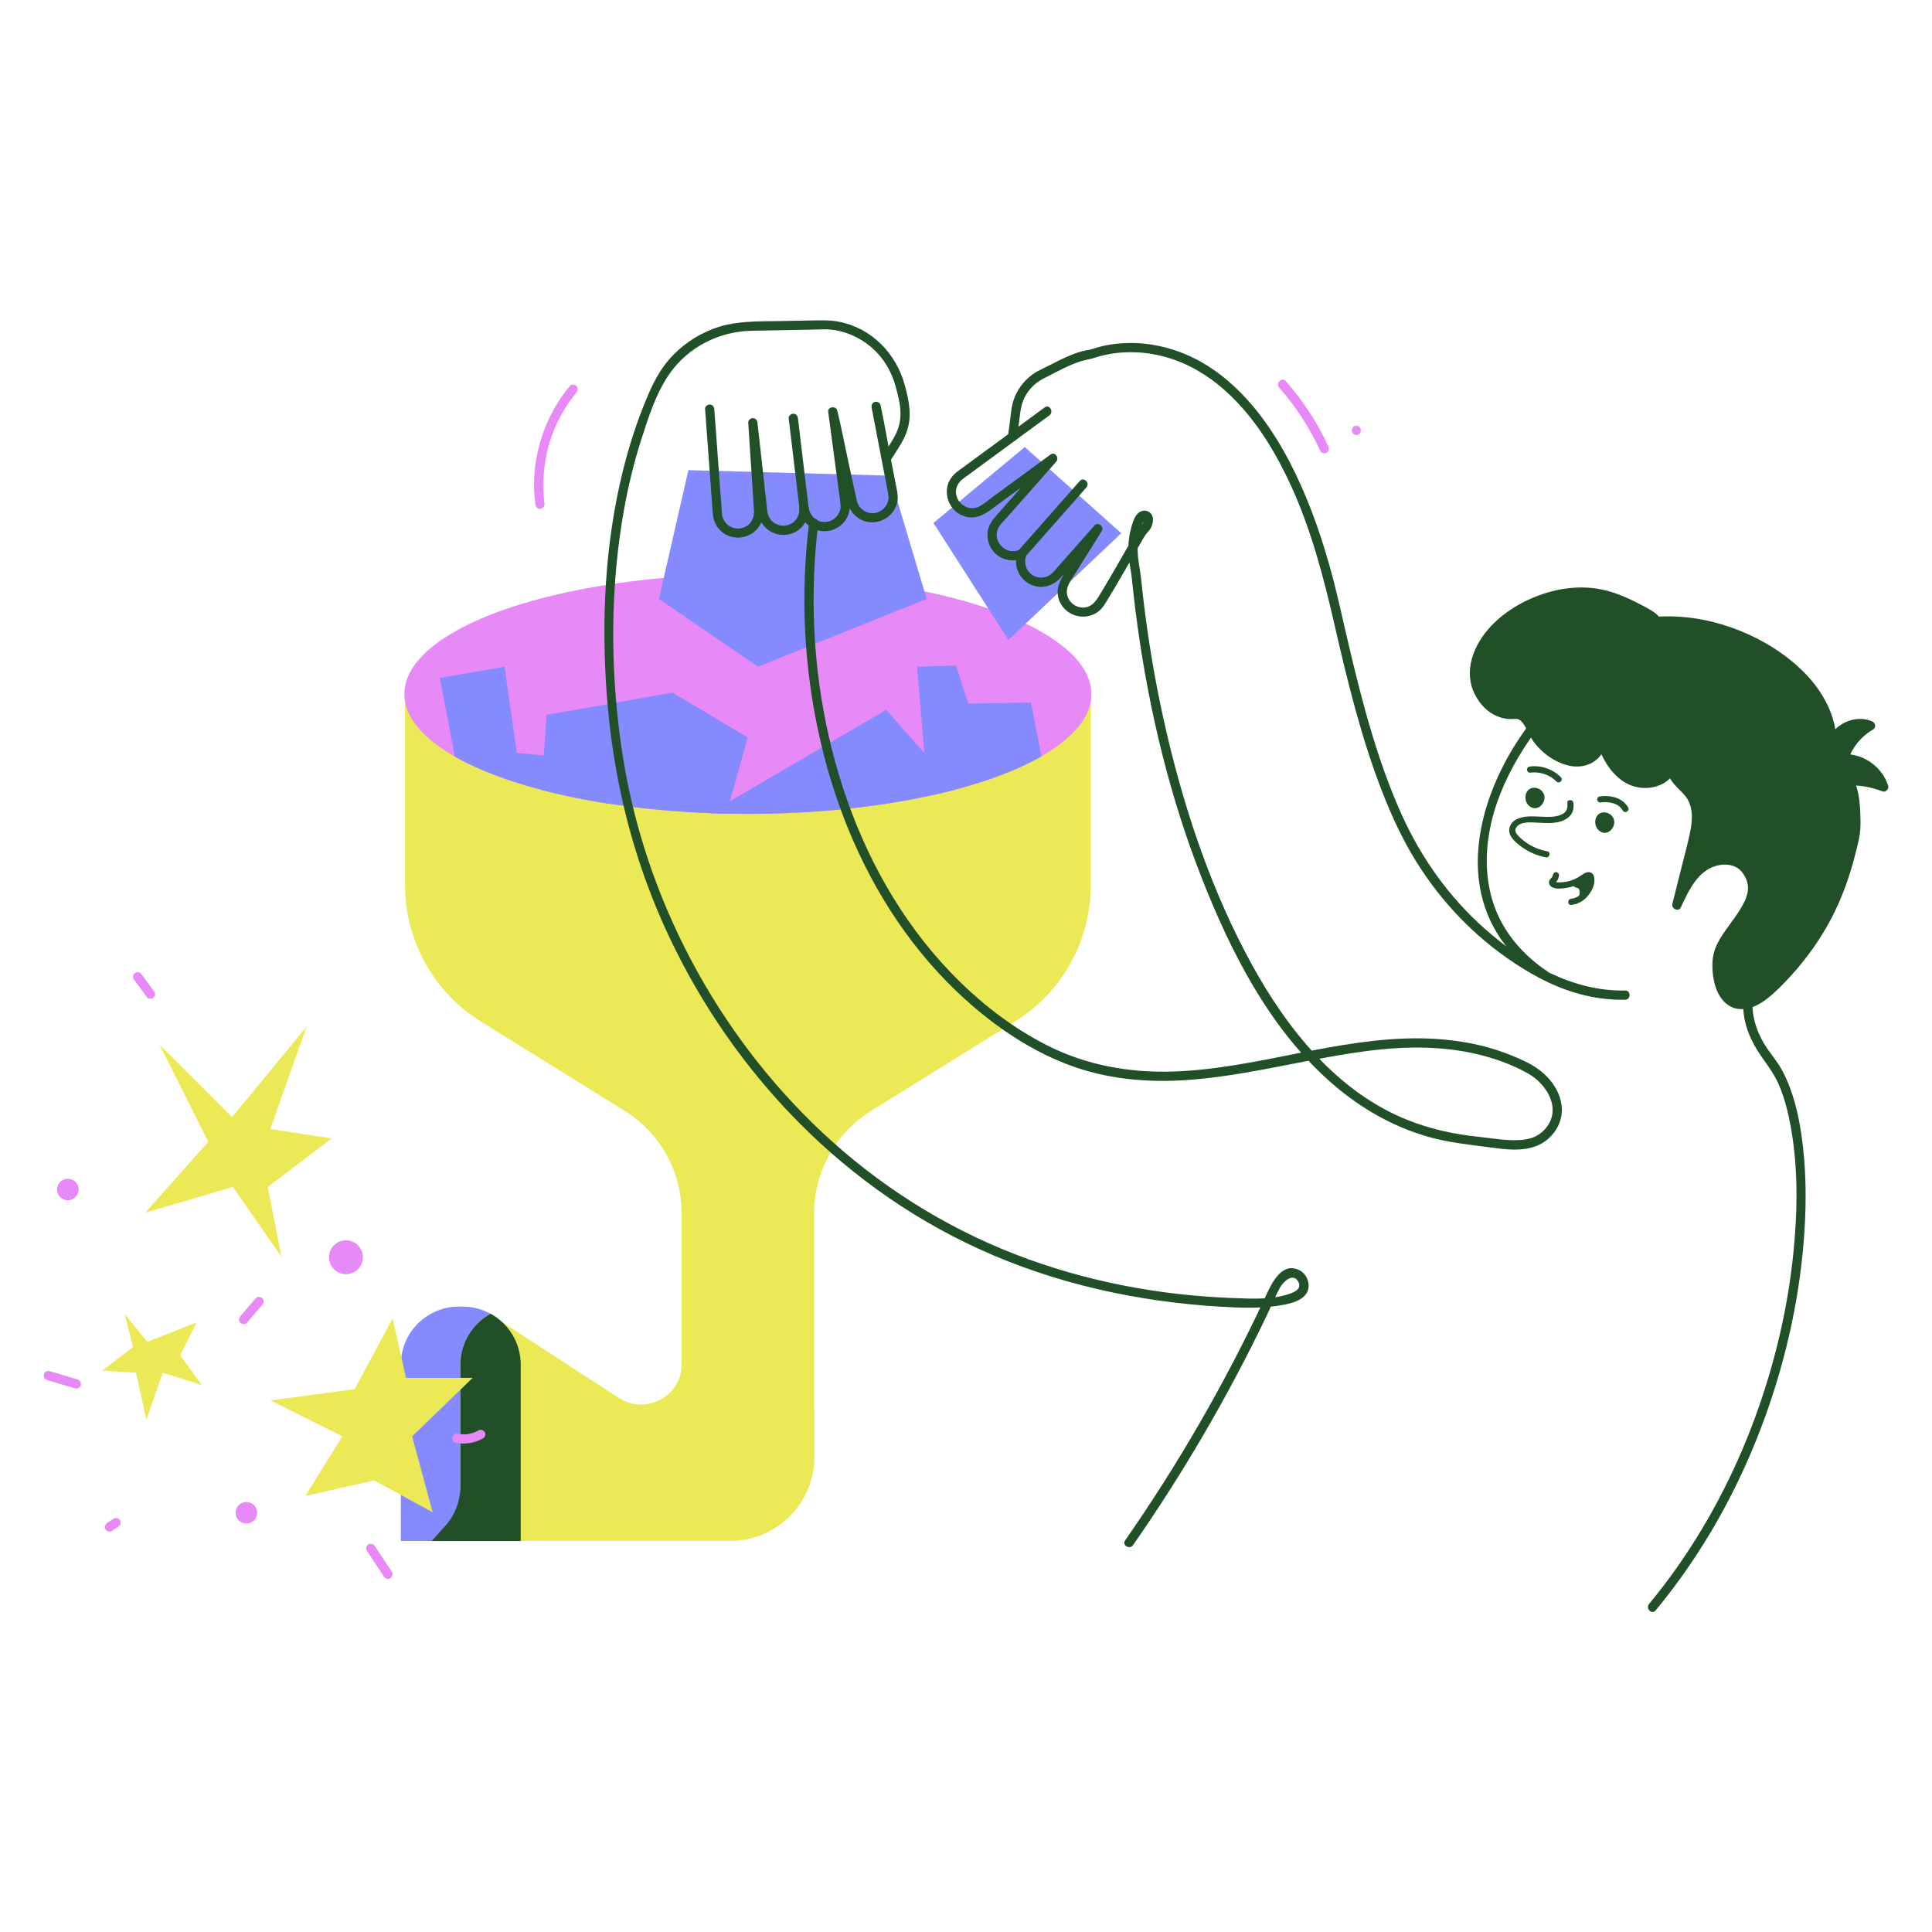 <svg viewBox="0 0 1000 1000" xmlns="http://www.w3.org/2000/svg" id="Layer_2"><defs><style>.cls-1{fill:#214f27;}.cls-1,.cls-2,.cls-3,.cls-4{stroke-width:0px;}.cls-2{fill:#858bff;}.cls-3{fill:#ece956;}.cls-4{fill:#e789f7;}</style></defs><path d="m811.25,415.65c.2,2.08-.02,3.95-1.8,5.25-1.58,1.16-3.66,1.61-5.58,1.8-4.49.44-8.99-.45-13.49-.06-3.81.33-8.33,1.83-9.13,6.13-.76,4.09,3.25,7.24,6.14,9.41,3.72,2.79,8.1,4.69,12.67,5.56,2,.38,2.86-2.69.85-3.07-3.79-.72-7.36-2.14-10.57-4.29-1.59-1.06-3.07-2.3-4.4-3.68-1.21-1.26-2.19-2.73-1.12-4.41,2.09-3.26,7.77-2.63,11.05-2.48,4.1.19,8.43.6,12.39-.79,1.76-.62,3.45-1.57,4.63-3.05,1.46-1.82,1.75-4.06,1.53-6.32-.19-2.02-3.38-2.04-3.19,0h0Z" class="cls-1"></path><path d="m209.64,357.91v100.23c0,28.76,14.86,55.48,39.3,70.65l74.44,46.21c18.29,11.36,29.42,31.36,29.42,52.89v78.31c0,.32,0,.64-.02.96-.65,16.14-18.99,25.2-32.53,16.39l-61.71-40.12v114.18h119.35c24.13,0,43.69-19.56,43.69-43.69v-24.38h-.16v-101.65c0-21.53,11.13-41.53,29.42-52.89l74.44-46.21c24.44-15.17,39.3-41.89,39.3-70.65v-100.23H209.64Z" class="cls-3"></path><ellipse ry="62.01" rx="177.82" cy="359.26" cx="387.1" class="cls-4"></ellipse><polygon points="530.43 231.38 580.37 276 521.94 331.25 483.16 270.69 530.43 231.38" class="cls-2"></polygon><polygon points="341.07 310 356.31 243.34 460.58 246.19 479.63 310 392.32 345.06 341.07 310" class="cls-2"></polygon><path d="m253.9,679.98c-4.28-2.34-9.18-3.68-14.4-3.68h-2.01c-16.58,0-30.01,13.44-30.01,30.01v91.31h30.81v-91.31c0-11.36,6.31-21.24,15.61-26.34Z" class="cls-2"></path><path d="m253.9,679.98c-9.3,5.1-15.61,14.98-15.61,26.34v63c0,7.62-2.83,14.97-7.93,20.62l-6.94,7.68h46.1v-91.31c0-11.36-6.31-21.24-15.61-26.34Z" class="cls-1"></path><path d="m364.96,211.76c.52,7.11,1.05,14.22,1.57,21.33.73,9.95,1.46,19.9,2.2,29.85.07.96.14,1.91.21,2.87.23,2.92,1.18,5.57,3.06,7.85,5.63,6.85,16.67,5.85,21.23-1.64,2.18-3.57,1.87-7.32,1.61-11.24-.31-4.77-.62-9.55-.94-14.32-.59-9.05-1.19-18.1-1.78-27.15l-.03-.5h-4.78c.98,8.77,1.96,17.55,2.94,26.32.59,5.32,1.19,10.64,1.78,15.95.14,1.28.28,2.57.43,3.85.36,3.12,1.58,6.02,3.86,8.24,3.92,3.83,9.86,4.76,14.8,2.46,4.79-2.23,7.76-7.41,7.42-12.65l-4.7.64c.6,4.41,3.44,8.36,7.53,10.17,4.64,2.06,10.02,1.32,13.92-1.95,3.28-2.76,5.01-7.16,4.5-11.41-.11-.95-.25-1.9-.38-2.85-1.51-11.27-3.01-22.54-4.52-33.81-.47-3.54-.95-7.07-1.42-10.61l-4.7.64c1.47,6.8,2.94,13.6,4.42,20.39,1.8,8.32,3.6,16.64,5.4,24.96.34,1.59.77,3.14,1.58,4.58,1.87,3.37,5.37,5.86,9.18,6.47,8.31,1.33,16.22-5.61,15.25-14.18-.28-2.43-.87-4.85-1.33-7.25-.91-4.75-1.83-9.5-2.74-14.25-1.56-8.12-2.9-16.31-4.68-24.38-.03-.15-.06-.29-.08-.44-.24-1.27-1.77-1.99-2.94-1.67-1.33.36-1.91,1.67-1.67,2.94,1.27,6.6,2.54,13.2,3.8,19.8l4.67,24.33c.21,1.11.36,2.2.21,3.34-.44,3.19-2.79,5.93-5.88,6.83s-6.29,0-8.47-2.31c-1.27-1.34-1.83-2.97-2.21-4.73-1.62-7.55-3.27-15.1-4.9-22.65-1.63-7.55-3.06-15.18-4.91-22.67-.03-.13-.06-.27-.09-.4-.56-2.58-5.06-2.06-4.7.64,1.1,8.25,2.21,16.5,3.31,24.76.73,5.45,1.46,10.9,2.19,16.35l.66,4.92c.18,1.34.4,2.7.17,4.05-.71,4.23-4.6,7.23-8.86,6.94s-7.15-3.76-7.7-7.83c-.36-2.66-4.86-2.04-4.7.64.23,3.62-1.65,7.15-5.12,8.54-3.46,1.39-7.6.31-9.84-2.71-.41-.56-.77-1.2-1.03-1.84-.19-.47-.33-.98-.44-1.48-.06-.25-.15-.82-.07-.25-.04-.25-.06-.5-.08-.75-.16-1.39-.31-2.79-.47-4.18-1.2-10.75-2.4-21.5-3.6-32.25-.34-3.08-.69-6.17-1.03-9.25-.14-1.28-1-2.39-2.39-2.39-1.23,0-2.48,1.1-2.39,2.39.48,7.4.97,14.81,1.45,22.21.51,7.8,1.09,15.6,1.53,23.41.16,2.85-.86,5.6-3.16,7.4-2.72,2.12-6.55,2.3-9.48.51-2.25-1.37-3.68-3.75-3.93-6.36-.07-.72-.11-1.45-.16-2.17-.68-9.25-1.36-18.51-2.04-27.76-.59-7.95-1.11-15.91-1.76-23.86-.01-.14-.02-.28-.03-.42-.09-1.29-1.03-2.39-2.39-2.39-1.22,0-2.49,1.1-2.39,2.39h0Z" class="cls-1"></path><path d="m530.61,288.23c3.58-4.05,7.15-8.11,10.73-12.16,5.67-6.43,11.35-12.86,17.02-19.29,1.31-1.49,2.63-2.98,3.94-4.47,2.03-2.3-1.34-5.69-3.38-3.38-3.58,4.05-7.15,8.11-10.73,12.16-5.67,6.43-11.35,12.86-17.02,19.29-1.31,1.49-2.63,2.98-3.94,4.47-2.03,2.3,1.34,5.69,3.38,3.38h0Z" class="cls-1"></path><path d="m387.1,421.26c40.58,0,77.98-4.74,107.9-12.72l-36.28-41.17-91.38,53.51c6.49.25,13.08.38,19.75.38Z" class="cls-2"></path><path d="m282.9,370.02l-2.65,38.8c26.98,7.08,59.94,11.55,95.76,12.32l10.99-39.43-38.91-23.23-65.2,11.54Z" class="cls-2"></path><path d="m261.13,345.06l-33.46,5.84,7.76,40.73c18.82,10.7,46.69,19.25,79.89,24.37v-21.54l-47.81-4.78-6.37-44.62Z" class="cls-2"></path><path d="m533.62,363.65l-32.4.53-6.37-19.65-20.18.53,4.78,56.84c.68,3.73,1.88,6.91,3.46,9.61,22.79-5.09,42.02-11.95,56.13-20.01l-5.41-27.84Z" class="cls-2"></path><path d="m418.8,264.95c-.65-5.47-1.31-10.94-1.96-16.4-1.04-8.67-2.07-17.34-3.11-26.01-.24-2-.48-4-.72-6.01-.15-1.28-.99-2.39-2.39-2.39-1.17,0-2.54,1.1-2.39,2.39.65,5.47,1.31,10.94,1.96,16.4,1.04,8.67,2.07,17.34,3.11,26.01.24,2,.48,4,.72,6.01.15,1.28.99,2.39,2.39,2.39,1.17,0,2.54-1.1,2.39-2.39h0Z" class="cls-1"></path><path d="m460.93,238.29c2.84-4.55,6.19-9.07,8.12-14.1,3.22-8.37,1.57-16.27-.65-24.56-4.43-16.52-17.05-29.75-34.15-33.1-4.25-.83-8.23-.77-12.51-.69-6.08.11-12.16.22-18.23.34-11.77.22-23.58-.23-34.76,4.16-8.59,3.37-16.36,8.72-22.41,15.7-5.11,5.89-8.48,12.65-11.48,19.78-5.13,12.18-9.2,24.78-12.38,37.59-9.46,38.08-11.29,77.84-8.36,116.86,3.05,40.65,12.39,80.12,28.94,117.42,15.96,35.94,38.02,69.22,65.05,97.8,28.02,29.63,61.47,54.03,98.6,70.98,39.57,18.06,82.14,27.35,125.45,29.9,10.8.63,22.04,1.04,32.71-1.11,4.02-.81,9.06-2.18,11.4-5.89,2.45-3.88.47-9.74-3.49-11.81-9.83-5.13-15.17,8.04-18.25,14.61-5.13,10.96-10.5,21.81-16.09,32.54-11.19,21.46-23.3,42.44-36.29,62.87-6.39,10.05-12.99,19.96-19.79,29.73-1.76,2.53,2.38,4.92,4.13,2.41,26.19-37.66,49.36-77.4,69.16-118.79,2.29-4.79,4.28-9.83,6.86-14.47,1.7-3.06,6.88-8,9.5-2.98,1.58,3.03-.66,4.69-3.48,5.8-9.42,3.7-21.08,2.93-30.99,2.56-38.26-1.45-76.38-8.76-112.11-22.63-37.12-14.41-71.12-36.07-100.12-63.33-27.21-25.58-49.99-55.74-67.48-88.73-17.54-33.08-29.72-69.04-35.52-106.05-6.19-39.52-6.72-80.84-.49-120.39,2.3-14.61,5.59-29.07,10.09-43.16,3.7-11.59,7.76-24.35,14.84-34.37,9.64-13.64,25.52-21.62,42.12-21.97,9.85-.21,19.71-.36,29.56-.55,3.15-.06,6.33-.25,9.48-.18,8.5.2,17.17,4.05,23.49,9.62,6.02,5.31,10.07,12.17,12.17,19.89,2.17,7.97,4.09,15.57.6,23.58-1.89,4.32-4.85,8.3-7.34,12.29-1.64,2.62,2.5,5.02,4.13,2.41h0Z" class="cls-1"></path><path d="m800.68,502.61c-10.32-6.95-19.04-16.08-24.56-27.31-5.22-10.62-7.12-22.56-6.44-34.32,1.62-27.79,16.56-53.1,34.06-73.95,10.14-12.08,21.43-23.14,33.01-33.83l-1.69.7c6.94-.54,13.96-.43,20.9-.12,14.53.64,29.17,2.64,43.02,7.2,14.08,4.64,28.06,12.52,35.51,25.84,11.16,19.94,3.09,43-3.25,63.06-4.51,14.28-9.6,28.36-14.97,42.34-3.67,9.55-7.6,19.05-10.6,28.83-2.14,6.97-3.81,14.33-3.31,21.67s3.13,14.18,6.93,20.41c3.76,6.17,8.46,11.41,11.36,18.1,3.12,7.21,5.01,14.97,6.37,22.68,3.78,21.38,3.39,43.54,1.19,65.07-2.79,27.28-9.05,54.24-18.13,80.1-10.21,29.06-24.22,56.83-41.95,82.04-4.61,6.55-9.47,12.91-14.57,19.07-1.95,2.35,1.42,5.75,3.38,3.38,24.55-29.66,43.42-63.65,56.54-99.81,11.43-31.53,18.66-64.8,20.61-98.31.79-13.54.71-27.18-.75-40.67-1.14-10.62-3.01-21.31-6.71-31.36-1.44-3.91-3.13-7.76-5.32-11.32-2.49-4.05-5.65-7.64-8.11-11.72-4.48-7.46-6.78-15.5-5.97-24.22.94-10.19,4.99-20.09,8.6-29.57,5.98-15.72,12.11-31.36,17.39-47.33,8.21-24.78,19.78-55.06,2.82-78.93-11.3-15.91-30.71-23.6-49.16-27.54-15.16-3.24-30.86-4.37-46.35-3.93-1.58.05-3.16.09-4.74.21-.24.02-.49.01-.73.05-1.7.27-2.81,1.73-4.03,2.86-1.86,1.73-3.71,3.47-5.55,5.22-14.87,14.21-29.05,29.42-40.25,46.74-19.84,30.69-30.5,72.92-6.61,104.54,5.44,7.2,12.15,13.22,19.63,18.25,2.56,1.72,4.95-2.42,2.41-4.13h0Z" class="cls-1"></path><path d="m526.48,226.04c.36-2.79.73-5.58,1.09-8.37.46-3.5.64-6.35,1.74-9.53,1.86-5.38,5.9-9.77,10.97-12.3,6.17-3.08,12.3-6.65,18.88-8.77,2.46-.8,5-1.07,7.43-1.9,1.54-.52,3.11-.95,4.69-1.31,1.15-.26,2.3-.49,3.46-.69.66-.11,1.32-.21,1.98-.31.39-.06-.66.08-.06,0,.16-.02.31-.04.47-.06.4-.05.81-.09,1.21-.14,3.3-.34,6.62-.44,9.93-.29,1.92.08,3.82.25,5.73.49.58.07-.43-.06.28.04.22.03.45.06.67.1.54.08,1.07.17,1.61.26,1.04.18,2.08.39,3.12.62,2.19.49,4.35,1.08,6.48,1.77,1.09.36,2.18.74,3.25,1.14,1.35.51,2.05.8,3.02,1.23,10.92,4.81,20.04,11.84,28.16,20.45,11.63,12.34,20.39,27.19,27.45,42.53,10.65,23.15,17.04,47.69,22.72,72.44,6.73,29.33,13.86,58.76,24.85,86.83,4.78,12.2,10.26,24.09,17.16,35.25,6.44,10.41,13.95,20.18,22.42,29.02,8.54,8.91,18.07,16.87,28.33,23.72,11.41,7.63,23.77,13.91,37.21,17.02,6.69,1.55,13.56,2.32,20.43,2.18,3.07-.06,3.08-4.84,0-4.78-27.32.55-52.36-14.12-72.3-31.66-18.6-16.36-33.17-36.79-43.34-59.34-12.44-27.59-20.12-57.11-27.1-86.47-3.42-14.39-6.41-28.89-10.46-43.13-3.32-11.67-7.19-23.21-11.84-34.42-7.02-16.93-15.76-33.31-27.58-47.41-8.12-9.69-17.84-18.25-29.08-24.13-8.42-4.41-17.55-7.23-27-8.22-6.63-.69-13.36-.4-19.91.82-2.92.54-5.64,1.48-8.47,2.29-.57.16-1.19.19-1.77.3-3.42.64-6.68,1.87-9.86,3.25s-6.35,3.04-9.48,4.64c-2.83,1.45-5.84,2.66-8.43,4.52-4.88,3.5-8.52,8.52-10.19,14.3-.93,3.2-1.15,6.67-1.59,9.97-.35,2.68-.7,5.36-1.05,8.04-.17,1.29,1.22,2.38,2.39,2.39,1.43.01,2.22-1.12,2.39-2.39h0Z" class="cls-1"></path><path d="m418.8,270.7c-4.43,35.53-2.85,71.84,4.53,106.88,7.39,35.06,20.8,69.16,40.95,98.88,10.09,14.88,21.84,28.64,35.18,40.7,15.67,14.17,33.58,26.4,53.42,33.91s40.68,9.39,61.5,7.96,41.17-5.81,61.57-9.72c20.64-3.95,41.63-7.72,62.73-7.01,10.34.34,20.64,1.75,30.61,4.55,5.06,1.42,10.04,3.17,14.82,5.36,3.99,1.82,8.08,3.76,11.39,6.68,5.4,4.75,9.73,12.2,7.59,19.57-1.12,3.86-4.05,7.37-7.54,9.32-3.4,1.9-7.42,2.36-11.25,2.39-4.35.04-8.68-.49-12.98-1.05-4.29-.56-8.61-.95-12.89-1.57-10.06-1.45-19.98-3.94-29.45-7.67-36.56-14.41-62.6-47.06-80.99-80.57-20.31-37-34.14-77.65-43.82-118.64-4.99-21.14-8.83-42.56-11.59-64.11-.7-5.45-1.32-10.9-1.88-16.36-.53-5.18-1.79-10.29-1.85-15.51-.05-4.74.61-9.78,2.61-14.13.19-.42.92-1.31.96-1.54l-.06.03c-.39-.42-.52-.33-.39.26-.23.43-.19,1.05-.42,1.52-.51,1.02-1.49,1.82-2.18,2.74-.75,1-1.37,2.06-2,3.14-5.73,9.85-11.27,19.81-17.18,29.56-2.32,3.82-4.45,8.12-9.52,8.21-3.87.07-7.28-2.57-8.24-6.31-1.09-4.22,1.82-7.69,3.91-11.03,2.95-4.72,5.91-9.44,8.86-14.16,1.69-2.71,3.39-5.41,5.08-8.12,1.42-2.27-1.94-4.95-3.75-2.9-3.88,4.39-7.77,8.79-11.65,13.18-2.46,2.78-4.92,5.56-7.38,8.34-1.66,1.88-3.23,4.05-5.66,4.96-2.92,1.09-6.26.46-8.56-1.65-2.74-2.51-3.26-6.24-1.96-9.61.83-2.14-1.83-3.49-3.51-2.7-7.47,3.54-15.15-5.2-10.54-12.1,1.25-1.88,3.01-3.52,4.5-5.2,6.5-7.35,12.99-14.7,19.49-22.05,1.81-2.05,3.62-4.09,5.43-6.14,1.68-1.9-.58-5.45-2.9-3.75-6.03,4.42-12.05,8.84-18.08,13.26l-12.2,8.94c-2.02,1.48-4,3.17-6.16,4.45-6.86,4.06-15.15-3.41-11.78-10.66,1.14-2.46,3.48-3.83,5.58-5.37,7.74-5.69,15.48-11.37,23.21-17.06,6.27-4.6,12.53-9.21,18.8-13.81,2.45-1.8.07-5.95-2.41-4.13-13.95,10.25-27.9,20.5-41.85,30.75-2.4,1.76-5.01,3.4-6.7,5.9-4.9,7.26-.95,17.54,7.43,19.85,4.85,1.34,9.03-.47,12.84-3.26s7.32-5.37,10.98-8.05c7.58-5.56,15.16-11.12,22.74-16.68l-2.9-3.75c-5.43,6.14-10.85,12.28-16.28,18.42-3.29,3.72-6.58,7.45-9.87,11.17-2.55,2.88-5.19,5.59-5.85,9.58-.76,4.59.94,9.33,4.56,12.3,4.14,3.39,9.61,3.78,14.37,1.53l-3.51-2.7c-2.67,6.91,1.04,14.75,8.02,17.16,5.11,1.76,10.65-.02,14.17-3.97,5.17-5.78,10.27-11.62,15.41-17.43,1.87-2.11,3.73-4.22,5.6-6.33-1.25-.97-2.5-1.93-3.75-2.9-4.89,7.82-9.79,15.63-14.68,23.45-2.72,4.34-5.17,8.63-3.53,14.03,2.69,8.84,13.75,12.17,20.89,6.32,1.89-1.55,3.07-3.63,4.34-5.68,1.53-2.5,3.04-5.02,4.52-7.54,3.09-5.25,6.11-10.54,9.15-15.82,1.31-2.28,2.62-4.55,3.93-6.83.66-1.15,1.3-2.33,2.04-3.43s1.85-2.03,2.57-3.2c1.13-1.81,1.83-4.5,1.09-6.58-.83-2.34-3.46-3.44-5.73-2.57-3.53,1.35-4.72,6.44-5.54,9.71-1.35,5.41-1.5,11.22-.66,16.72.4,2.63.96,5.18,1.22,7.83.3,2.95.61,5.9.95,8.85.62,5.45,1.31,10.9,2.06,16.33,6.2,44.82,16.95,89.19,33.59,131.32,14.81,37.49,34.05,75.27,64.18,102.84,15.33,14.03,33.29,24.82,53.39,30.39,9.82,2.72,19.77,3.8,29.83,5.11,8.4,1.1,17.73,2.61,25.83-.69,7.66-3.13,13.27-11.08,12.78-19.47s-5.79-15.59-12.39-20.31c-4.13-2.96-8.99-5.03-13.66-6.95-4.86-1.99-9.86-3.6-14.95-4.88-10.45-2.61-21.26-3.82-32.02-3.95-43.61-.53-85.35,15.93-128.81,17.19-22.29.64-44.34-3.36-64.34-13.45-18.91-9.54-35.77-22.85-50.38-38.1-25.64-26.77-43.95-59.95-55.42-95.06-11.65-35.67-16.56-73.49-15.02-110.96.36-8.82,1.09-17.61,2.19-26.37.16-1.29-1.21-2.38-2.39-2.39-1.42-.01-2.23,1.11-2.39,2.39h0Z" class="cls-1"></path><polygon points="193.67 766.28 223.94 782.75 213.32 743.44 244.66 713.17 210.13 713.17 203.23 682.36 183.57 719.01 140.02 724.85 177.2 743.44 158.08 774.25 193.67 766.28" class="cls-3"></polygon><polygon points="120.11 578.23 158.61 531.5 139.94 584.4 171.67 589.25 138.62 614.37 145.67 650.5 120.55 614.37 75.21 627.65 107.77 591.01 82.65 540.77 120.11 578.23" class="cls-3"></polygon><polygon points="76.27 694.57 101.77 684.48 93.27 701.48 104.43 716.88 84.24 710.51 75.74 734.94 70.43 710.51 52.9 709.45 68.84 697.23 64.59 680.23 76.27 694.57" class="cls-3"></polygon><circle r="8.76" cy="650.75" cx="179.06" class="cls-4"></circle><circle r="5.58" cy="615.69" cx="35.11" class="cls-4"></circle><circle r="5.58" cy="783.02" cx="127.53" class="cls-4"></circle><path d="m24.36,714.29c4.84,1.45,9.69,2.89,14.53,4.34,1.2.36,2.66-.43,2.94-1.67s-.39-2.56-1.67-2.94l-14.53-4.34c-1.2-.36-2.66.43-2.94,1.67s.39,2.56,1.67,2.94h0Z" class="cls-4"></path><path d="m132.39,671.95c-2.66,3.11-5.31,6.21-7.97,9.32-.81.95-1,2.46,0,3.38.89.82,2.51,1.01,3.38,0,2.66-3.11,5.31-6.21,7.97-9.32.81-.95,1-2.46,0-3.38-.89-.82-2.51-1.01-3.38,0h0Z" class="cls-4"></path><path d="m69.19,506.77c2.2,3.01,4.39,6.01,6.59,9.02.38.52.79.92,1.43,1.1.57.16,1.33.09,1.84-.24,1-.64,1.65-2.19.86-3.27-2.2-3.01-4.39-6.01-6.59-9.02-.38-.52-.79-.92-1.43-1.1-.57-.16-1.33-.09-1.84.24-1,.64-1.65,2.19-.86,3.27h0Z" class="cls-4"></path><path d="m57.9,792.41c1.12-.74,2.23-1.49,3.35-2.23.52-.35.93-.81,1.1-1.43.1-.32.11-.64.04-.95-.01-.32-.11-.61-.28-.89-.33-.51-.82-.96-1.43-1.1s-1.31-.12-1.84.24c-1.12.74-2.23,1.49-3.35,2.23-.52.35-.93.81-1.1,1.43-.1.32-.11.64-.04.95.01.32.11.61.28.89.33.51.82.96,1.43,1.1s1.31.12,1.84-.24h0Z" class="cls-4"></path><path d="m189.87,802.63c2.96,4.48,5.92,8.96,8.88,13.43.69,1.04,2.14,1.58,3.27.86,1.04-.67,1.6-2.15.86-3.27-2.96-4.48-5.92-8.96-8.88-13.43-.69-1.04-2.14-1.58-3.27-.86-1.04.67-1.6,2.15-.86,3.27h0Z" class="cls-4"></path><path d="m235.85,746.78c4.85.94,9.87.18,14.18-2.27,1.09-.62,1.55-2.2.86-3.27-.71-1.1-2.11-1.52-3.27-.86-.46.26-.92.5-1.39.72-.09.04-.19.09-.29.13.25-.1.25-.1,0,0-.26.1-.52.2-.79.29-.92.32-1.87.56-2.84.72-.14.02-.28.05-.41.07.26-.03.29-.04.12-.02-.24.02-.49.05-.73.07-.49.04-.98.05-1.46.05s-.98-.03-1.46-.07c-.1,0-.98-.13-.4-.04-.28-.04-.55-.09-.82-.14-1.22-.24-2.64.34-2.94,1.67-.27,1.18.36,2.69,1.67,2.94h0Z" class="cls-4"></path><path d="m898.42,519.48c1.52.47,3.25.59,5.2.25,5.3-.92,9.69-4.53,13.61-8.21,15.29-14.35,27.64-32.06,35.05-51.73,3.4-9.03,6.19-19.1,8.02-28.5.62-3.18.84-27.52-5.2-27.07,6.75-.5,13.62.56,19.9,3.07-2.67-8.69-11.64-15-20.72-14.59,2.28-7.18,7.36-13.44,13.92-17.15-7.52-3.18-17.29,1.08-20.08,8.76.11-13.05-6.84-25.36-15.81-34.42-18.04-18.23-45.79-29.26-71.62-28.46-2.85.09-5.88.39-8.15,2.12s-3.28,5.38-1.35,7.48c1.86,2.03,5.57,1.38,7.15-.87,1.58-2.26,1.26-5.45-.17-7.8-1.43-2.35-3.78-3.99-6.2-5.31-12.73-6.91-23.99-11.98-38.72-10.39-12.64,1.37-24.91,6.34-34.76,14.41-8.47,6.94-15.43,16.86-15.34,27.81.09,10.95,9.54,22,20.42,20.78,7.22-.81,8.72,8.62,12.48,13.31,4.63,5.78,11.24,10.36,18.69,11.36,6.6.89,14.03-4.11,13.9-10.76,2.84,8.07,7.35,16.18,14.97,20.06,7.62,3.88,18.79,1.47,21.73-6.56-.45,5.87,6.06,9.49,9.49,14.27,5.1,7.11,3.19,16.86,1.07,25.35-2.65,10.58-5.3,21.16-7.95,31.75,3.37-7.27,6.99-14.85,13.43-19.6,6.45-4.75,16.64-5.45,21.8.67,13.69,16.24-12.26,31.6-14.18,46.15-1.05,7.97,1.11,21.23,9.43,23.82Z" class="cls-1"></path><path d="m897.79,521.79c5.93,1.72,11.93-1.08,16.56-4.64,4.68-3.6,8.86-7.95,12.82-12.31,7.95-8.75,14.89-18.46,20.43-28.91,5.86-11.05,10.02-22.92,13.02-35.03.98-3.94,2.09-7.95,2.29-12.02.15-3.08.1-6.18-.08-9.26-.22-3.84-.56-7.82-1.68-11.53-.84-2.79-2.59-6.41-6.05-6.24v4.78c6.61-.46,13.11.56,19.27,2.99,1.7.67,3.46-1.32,2.94-2.94-3.09-9.73-12.77-16.71-23.02-16.34.77,1.01,1.54,2.02,2.3,3.03,2.16-6.64,6.78-12.25,12.82-15.72,1.95-1.12,1.23-3.63-.57-4.37-8.93-3.65-19.69,1.6-23.02,10.43l4.7.64c.04-14.02-7.31-27-17.06-36.66-9.38-9.3-20.8-16.37-33.03-21.29-12.19-4.9-25.42-7.58-38.57-7.36-3.33.06-6.93.22-9.85,2.02s-4.63,5.02-4.11,8.36,3.33,5.38,6.53,5.25,6.09-2.34,7.02-5.5c.97-3.3-.16-6.82-2.25-9.43s-5.32-4.36-8.34-5.96c-6.12-3.24-12.45-6.27-19.17-8.04-13.76-3.62-28.46-1.06-41.17,4.96-12,5.68-23.46,15.32-28.02,28.13-2.08,5.85-2.43,12.43-.15,18.27,2.18,5.58,6.27,10.7,11.79,13.26,2.63,1.22,5.49,1.93,8.4,1.81,1.23-.05,2.15-.22,3.1.05.78.22,1.3.62,2.03,1.4,1.34,1.43,2.42,3.7,3.41,5.65,1.15,2.27,2.37,4.38,4.03,6.33,4.24,4.94,9.94,8.93,16.29,10.55,5.97,1.52,12.54.24,16.65-4.65,1.88-2.24,2.98-4.94,2.98-7.89l-4.7.64c2.73,7.69,6.74,15.3,13.62,20.03,5.87,4.03,13.59,4.73,20.05,1.7,3.56-1.67,6.23-4.57,7.63-8.24l-4.7-.64c-.24,4.43,2.61,7.88,5.53,10.86,1.39,1.41,2.88,2.77,4.09,4.35,1.35,1.75,2.2,3.77,2.68,5.92.99,4.45.28,9.19-.66,13.59-1.16,5.47-2.65,10.87-4.01,16.29-1.65,6.57-3.29,13.15-4.94,19.72-.63,2.52,3.19,4.39,4.37,1.84,3.96-8.53,8.72-19.1,18.72-21.64,3.77-.96,8.25-.73,11.38,1.81,1.52,1.24,2.7,2.98,3.54,4.73.29.61.57,1.4.77,2.18.24.95.29,1.31.33,2.23.07,1.82-.13,2.99-.67,4.77-.53,1.74-1.17,3.12-2.07,4.77-1.87,3.43-4.2,6.59-6.49,9.75-2.28,3.14-4.61,6.3-6.39,9.76-1.7,3.3-2.61,6.65-2.75,10.37-.32,8.54,2.16,20.4,11.4,23.42,2.93.96,4.19-3.66,1.27-4.61-3.17-1.04-5.24-4.3-6.37-7.63-1.28-3.79-1.72-7.76-1.5-11.74.18-3.32,1.32-6.24,3.14-9.33,2.02-3.42,4.43-6.59,6.75-9.81,4.5-6.27,9.44-13.54,8.26-21.66-.6-4.11-2.98-8.29-6.23-10.88-3.86-3.09-8.86-3.86-13.65-3.14-12.49,1.9-18.77,13.89-23.57,24.24,1.46.61,2.91,1.23,4.37,1.84,2.87-11.47,5.94-22.92,8.6-34.44,1.09-4.75,1.99-9.73,1.48-14.62s-2.41-9.09-5.78-12.71c-2.67-2.86-7.06-5.92-6.82-10.23.06-1.17-.96-2.21-2.07-2.35-1.25-.15-2.19.57-2.62,1.71-1.84,4.83-7.51,6.81-12.36,6.6-6.19-.26-11.26-4.55-14.6-9.54-2.18-3.27-3.81-6.86-5.13-10.55-.87-2.45-4.7-2.19-4.7.64,0,4.55-4.32,7.76-8.51,8.39-2.69.4-5.57-.44-8.05-1.42s-4.92-2.49-7-4.22c-2.01-1.67-4.14-3.78-5.4-5.71-1.16-1.77-2.02-3.72-3-5.59-2.06-3.91-4.99-7.78-9.84-7.8-1.15,0-2.29.18-3.45.11s-2.35-.36-3.47-.75c-2.23-.78-4.24-2.17-5.92-3.82-3.49-3.44-5.83-8.26-6.05-13.18-.51-11.69,7.88-21.97,16.82-28.52,10.09-7.39,22.71-12.05,35.27-12.29s23.87,4.82,34.14,10.93c2.29,1.36,4.73,3.29,5.16,6.11.29,1.92-.58,3.88-2.53,4.05s-2.26-1.78-1.34-3.35c1.31-2.24,4.45-2.54,6.79-2.65,11.77-.59,23.69,1.56,34.78,5.43s21.39,9.56,30.28,17.04c9.13,7.69,16.96,17.49,19.8,29.3.69,2.85,1.01,5.74,1,8.68s3.78,3.06,4.7.64c2.49-6.61,10.79-9.68,17.14-7.09l-.57-4.37c-7.13,4.1-12.48,10.77-15.02,18.58-.47,1.45.8,3.08,2.3,3.03,8.09-.29,15.94,5.08,18.41,12.83l2.94-2.94c-6.5-2.56-13.56-3.64-20.54-3.16-3.04.21-3.09,4.93,0,4.78.12,0,.23,0,.35,0,0,0-.66-.1-.3-.03.59.12-.5-.21.06.04.22.1-.35-.42.05.06.45.54-.13-.34.2.22.13.23.28.44.4.68.07.13.36.77.24.5s.17.46.21.59c.13.38.25.77.36,1.17.88,3.19,1.11,5.7,1.32,8.99.2,3.02.26,6.05.16,9.08-.03.94-.11,1.87-.17,2.81-.04.58.13-.6.01-.13-.13.53-.21,1.08-.32,1.61-.32,1.57-.66,3.14-1.02,4.7-2.63,11.35-6.22,22.58-11.37,33.05-4.83,9.81-10.87,19.02-17.91,27.38-4,4.76-8.3,9.3-12.91,13.48-4,3.64-9.64,8.03-15.42,6.36-2.96-.86-4.22,3.75-1.27,4.61Z" class="cls-1"></path><path d="m803.75,453.04c-.1.76-.63,1.21-1.13,1.73-.63.66-1.03,1.51-.83,2.44.22,1.05.98,1.77,1.94,2.17,1.95.82,4.32.57,6.37.3,2.86-.37,5.59-1.3,8.12-2.7.75-.42,1.48-.87,2.19-1.36.36-.25.71-.53,1.09-.76.15-.09.36-.16.49-.27.22-.17-.02-.14-.04-.06-.05.26.09.71.09,1,0,.45-.06.88-.15,1.32-.19.87-.51,1.7-.92,2.49-1.53,2.94-4.31,5.54-7.73,5.84-2.03.18-2.05,3.37,0,3.19,3.5-.31,6.6-2.12,8.79-4.85,1.15-1.44,2.06-3.04,2.65-4.79s.95-4.17.02-5.89c-1.09-2.01-3.46-1.63-5.07-.56-1.62,1.09-3.2,2.17-5.01,2.93-2.36,1-4.57,1.41-6.95,1.49-.64.02-1.31.03-1.94-.06,0,0-.47-.1-.64-.16-.07-.02-.26-.09-.26-.11.03-.19.13.34.07.1.18.86-.18.52.19.34.24-.12.44-.44.61-.65.76-.93,1.1-1.97,1.25-3.15.11-.86-.81-1.59-1.59-1.59-.95,0-1.48.74-1.59,1.59h0Z" class="cls-1"></path><path d="m818.61,459.29c.6,1.13.86,3.22.37,4.38,1.69-1.39,4.73-4.88,4.44-7.32-.56-4.57-4.45-.92-6.11.51-.49.42-.95.7-1.61.73,1.22.88,2.08.12,2.92,1.7Z" class="cls-1"></path><path d="m817.23,460.1c.03.07.06.14.1.21.09.16-.12-.34-.03-.06.05.17.11.33.16.5.05.18.09.36.12.54,0,.05.06.38.02.12s0,.1.01.13c.03.35.04.7.01,1.05-.02.31-.05,0,.02-.06-.03.03-.04.2-.05.24-.04.17-.09.33-.15.49-.25.62.16,1.5.73,1.8.67.35,1.36.22,1.93-.25,1.22-1.01,2.28-2.25,3.18-3.54s1.84-3.05,1.74-4.74c-.1-1.61-.8-3.56-2.59-3.91-1.4-.27-2.75.39-3.86,1.19-.61.43-1.19.91-1.76,1.39-.21.18-.42.36-.63.54-.3.27.28-.16-.04.04-.09.06-.19.11-.28.18-.28.19.32-.06-.02.01-.07.02-.14.04-.22.06.23-.02.26-.03.07-.01-.68.05-1.37.46-1.54,1.17s.13,1.38.73,1.8c.56.38,1.19.57,1.84.71.11.02.22.06.33.08.2.04-.14-.05-.17-.08.03.03.14.08.17.09.12.04-.21-.21-.12-.1.05.06.11.11.16.16.17.17-.07-.05-.05-.07,0,0,.19.32.19.32.4.73,1.47,1.03,2.18.57s1-1.4.57-2.18c-.48-.87-1.17-1.51-2.12-1.8-.25-.08-.5-.11-.75-.17-.07-.02-.14-.04-.2-.06-.06-.02-.31-.12-.06-.01s-.02-.02-.07-.05c-.1-.05-.19-.11-.28-.18-.27.99-.54,1.98-.8,2.97,1.14-.08,1.98-.54,2.83-1.28.37-.32.73-.64,1.11-.94.1-.08.2-.16.3-.24.23-.18-.27.2-.1.08.05-.04.11-.08.16-.12.23-.17.47-.34.71-.49.21-.13.43-.25.65-.36.35-.18-.36.12,0,0,.12-.04.25-.08.37-.11.04,0,.08-.01.12-.02.26-.07-.44.01-.19.03.04,0,.08,0,.12,0,.18-.01.24.11-.2-.04.07.02.19.07.27.07.02,0-.42-.18-.23-.09.28.13-.17-.18-.11-.1.04.06.13.16.19.2-.29-.21-.18-.28-.1-.1.02.04.05.09.07.13.16.24-.13-.38-.03-.09.02.06.04.11.06.17.06.19.1.38.14.58.07.36-.01-.31,0,0,0,.06,0,.11.01.17,0,.14-.03.29-.02.43-.04-.36.04-.27,0-.07-.01.06-.02.12-.04.18-.04.18-.1.37-.16.54-.03.08-.06.15-.09.23-.06.21.17-.37.03-.06-.07.16-.15.31-.22.46-.18.35-.38.69-.6,1.02-.12.18-.25.36-.37.54-.04.06-.09.12-.13.18-.19.26.2-.25-.05.07s-.52.63-.79.93c-.48.53-1,1.04-1.55,1.5l2.66,1.55c.33-.83.36-1.8.27-2.68-.11-1.03-.33-2-.8-2.93-.38-.74-1.48-1.02-2.18-.57-.76.49-.98,1.39-.57,2.18Z" class="cls-1"></path><path d="m828.29,415.34c4.28-.5,9.34.14,11.67,4.2,1.02,1.78,3.77.18,2.75-1.61-2.89-5.05-9.02-6.4-14.42-5.77-.85.1-1.59.66-1.59,1.59,0,.78.73,1.69,1.59,1.59h0Z" class="cls-1"></path><path d="m791.96,399.92c5.02-.65,10.1,1.01,13.68,4.61,1.45,1.46,3.7-.8,2.25-2.25-4.11-4.14-10.13-6.29-15.93-5.54-.85.11-1.59.65-1.59,1.59,0,.78.73,1.7,1.59,1.59h0Z" class="cls-1"></path><path d="m827.38,424.43c-.93,3.94,3.6,7.34,6.02,3.11.25-.43.44-.9.53-1.39.69-3.9-5.54-6.03-6.55-1.73Z" class="cls-1"></path><path d="m825.85,424.01c-.48,2.11.1,4.55,1.84,5.94.86.69,1.87,1.16,2.99,1.14s2.27-.55,3.09-1.38c1.69-1.71,2.41-4.37,1.18-6.53-.91-1.6-2.65-2.57-4.46-2.7-.93-.07-1.95.17-2.72.7-.99.67-1.64,1.68-1.92,2.84-.2.81.26,1.77,1.11,1.96s1.75-.25,1.96-1.11c.04-.17.09-.33.15-.49.07-.2-.19.39-.03.07.04-.08.08-.15.12-.23.04-.06.08-.12.12-.18.16-.26-.24.27-.08.11.11-.11.21-.22.33-.32.16-.15-.37.25-.12.1.06-.03.11-.07.16-.1s.11-.06.17-.09c.25-.14-.4.14-.13.05.13-.04.26-.08.39-.11.08-.02.34-.05,0,0s-.05,0,.04,0c.13,0,.26,0,.39,0,.06,0,.13.02.2.02-.54,0-.29-.04-.12,0,.13.03.26.06.39.1.06.02.13.04.19.06.32.11-.29-.14-.11-.05.27.13.51.28.75.44.16.1-.34-.29-.09-.07.04.04.09.08.13.12.11.11.22.22.32.34.16.18-.25-.35-.09-.11.04.06.08.11.11.17.02.03.23.41.22.41-.01,0-.18-.47-.06-.13.02.07.04.13.06.2s.04.14.05.21c0,.04.01.08.02.12.04.14-.03-.46-.03-.21,0,.15.02.29.01.44,0,.08-.01.15-.02.23,0,.17.03-.31.04-.26.01.06-.03.17-.05.24-.03.13-.07.26-.11.39-.08.27.02-.02.04-.06-.02.07-.07.15-.1.21-.12.24-.25.46-.4.68-.03.04-.05.08-.08.12-.15.22.06-.09.08-.1-.08.05-.13.16-.2.23s-.13.14-.2.21c-.04.04-.08.07-.12.11-.19.18.27-.18.11-.08-.14.09-.28.18-.43.26-.27.14.33-.11.1-.04-.08.03-.17.06-.25.08-.21.05-.32-.04.11,0-.07,0-.15.01-.22.01s-.15,0-.22,0c-.03,0-.06,0-.09,0-.19,0,.44.08.21.03-.14-.04-.28-.07-.43-.12-.01,0-.1-.03-.12-.05-.02-.02.41.21.2.08-.07-.05-.15-.08-.23-.12s-.15-.09-.22-.14c-.2-.13.33.27.06.04-.15-.13-.28-.26-.41-.41-.03-.04-.06-.07-.09-.11-.11-.12.25.35.1.13-.05-.08-.11-.16-.16-.24-.1-.17-.18-.34-.27-.51.24.46.06.15.01,0-.03-.1-.06-.19-.09-.29s-.05-.2-.07-.3c0-.05-.02-.1-.03-.15-.03-.17.04.45.02.15,0-.21-.02-.42-.01-.64,0-.07.05-.51.01-.2s.03-.12.05-.2c.18-.81-.25-1.76-1.11-1.96-.81-.18-1.76.24-1.96,1.11Z" class="cls-1"></path><path d="m791.26,411.69c-.93,3.94,3.6,7.34,6.02,3.11.25-.43.44-.9.53-1.39.69-3.9-5.54-6.03-6.55-1.73Z" class="cls-1"></path><path d="m789.73,411.26c-.48,2.11.1,4.55,1.84,5.94.86.69,1.87,1.16,2.99,1.14s2.27-.55,3.09-1.38c1.69-1.71,2.41-4.37,1.18-6.53-.91-1.6-2.65-2.57-4.46-2.7-.93-.07-1.95.17-2.72.7-.99.67-1.64,1.68-1.92,2.84-.2.81.26,1.77,1.11,1.96s1.75-.25,1.96-1.11c.04-.17.09-.33.15-.49.07-.2-.19.39-.03.07.04-.08.08-.15.12-.23.04-.06.08-.12.12-.18.16-.26-.24.27-.08.11.11-.11.21-.22.33-.32.16-.15-.37.25-.12.1.06-.03.11-.07.16-.1s.11-.06.17-.09c.25-.14-.4.14-.13.05.13-.04.26-.08.39-.11.08-.02.34-.05,0,0s-.05,0,.04,0c.13,0,.26,0,.39,0,.06,0,.13.02.2.02-.54,0-.29-.04-.12,0,.13.03.26.06.39.1.06.02.13.04.19.06.32.11-.29-.14-.11-.05.27.13.51.28.75.44.16.1-.34-.29-.09-.07.04.04.09.08.13.12.11.11.22.22.32.34.16.18-.25-.35-.09-.11.04.06.08.11.11.17.02.03.23.41.22.41-.01,0-.18-.47-.06-.13.02.07.04.13.06.2s.04.14.05.21c0,.04.01.08.02.12.04.14-.03-.46-.03-.21,0,.15.02.29.01.44,0,.08-.01.15-.02.23,0,.17.03-.31.04-.26.01.06-.03.17-.05.24-.03.13-.07.26-.11.39-.08.27.02-.02.04-.06-.02.07-.07.15-.1.21-.12.24-.25.46-.4.68-.03.04-.05.08-.08.12-.15.22.06-.09.08-.1-.08.05-.13.16-.2.23s-.13.14-.2.21c-.04.04-.08.07-.12.11-.19.18.27-.18.11-.08-.14.09-.28.18-.43.26-.27.14.33-.11.1-.04-.08.03-.17.06-.25.08-.21.05-.32-.04.11,0-.07,0-.15.01-.22.01s-.15,0-.22,0c-.03,0-.06,0-.09,0-.19,0,.44.08.21.03-.14-.04-.28-.07-.43-.12-.01,0-.1-.03-.12-.05-.02-.02.41.21.2.08-.07-.05-.15-.08-.23-.12s-.15-.09-.22-.14c-.2-.13.33.27.06.04-.15-.13-.28-.26-.41-.41-.03-.04-.06-.07-.09-.11-.11-.12.25.35.1.13-.05-.08-.11-.16-.16-.24-.1-.17-.18-.34-.27-.51.24.46.06.15.01,0-.03-.1-.06-.19-.09-.29s-.05-.2-.07-.3c0-.05-.02-.1-.03-.15-.03-.17.04.45.02.15,0-.21-.02-.42-.01-.64,0-.07.05-.51.01-.2s.03-.12.05-.2c.18-.81-.25-1.76-1.11-1.96-.81-.18-1.76.24-1.96,1.11Z" class="cls-1"></path><path d="m281.86,260.97c-2.11-15.96.98-32.41,8.78-46.51,2.21-3.99,4.76-7.78,7.68-11.29.82-.99.97-2.41,0-3.38-.85-.85-2.55-1-3.38,0-10.97,13.21-17.43,29.78-18.4,46.92-.27,4.76-.08,9.53.54,14.25.17,1.28.98,2.39,2.39,2.39,1.16,0,2.56-1.1,2.39-2.39h0Z" class="cls-4"></path><path d="m662.13,200.64c8.67,9.83,15.82,20.91,21.29,32.82.54,1.17,2.23,1.46,3.27.86,1.2-.7,1.4-2.09.86-3.27-5.64-12.28-13.1-23.65-22.03-33.78-2.04-2.31-5.41,1.08-3.38,3.38h0Z" class="cls-4"></path><path d="m702.06,225.15c3.08,0,3.08-4.78,0-4.78s-3.08,4.78,0,4.78h0Z" class="cls-4"></path></svg>